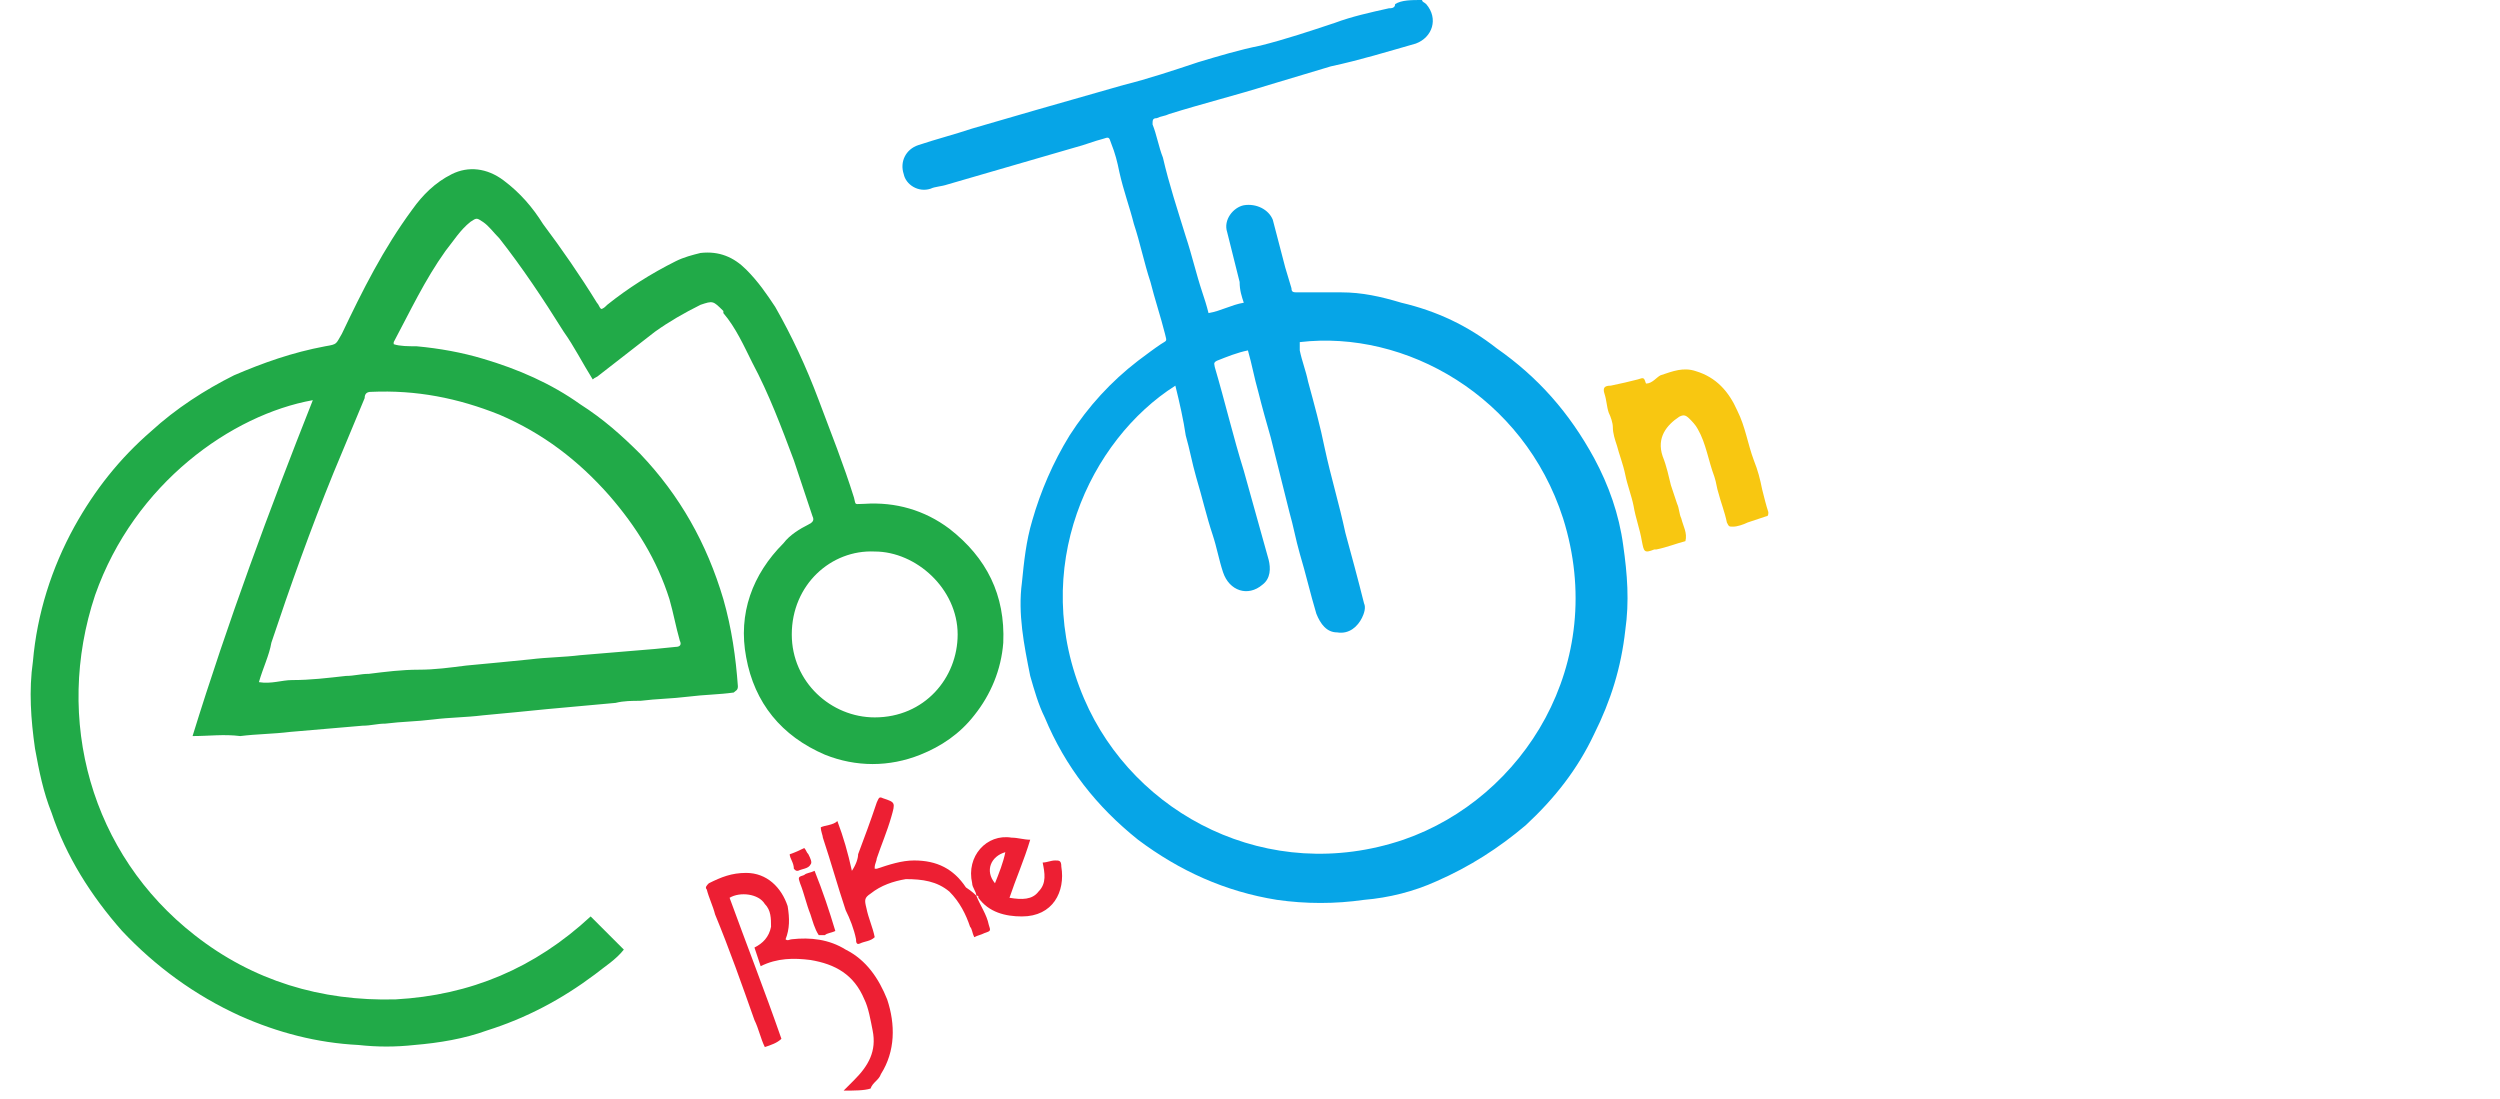 <svg version="1.1" id="Layer_1" xmlns="http://www.w3.org/2000/svg" xmlns:xlink="http://www.w3.org/1999/xlink" x="0px" y="0px"
	 width="182px" height="80px" viewBox="0 0 120 53" enable-background="new 0 0 120 53" xml:space="preserve"><path d="m68.3 0c0 .1.1.1.2.2.6.7.3 1.6-.5 1.9-1.4.4-2.7.8-4.1 1.1-1 .3-2 .6-3 .9-1.6.5-3.2.9-4.8 1.4-.2.1-.4.1-.6.2-.2 0-.2.1-.2.3.2.5.3 1.1.5 1.6.3 1.3.7 2.5 1.1 3.8.3.9.5 1.8.8 2.7.1.3.2.6.3 1 .6-.1 1.1-.4 1.7-.5-.1-.3-.2-.6-.2-1-.2-.8-.4-1.6-.6-2.4-.2-.6.3-1.2.8-1.3.6-.1 1.2.2 1.4.7.2.8.4 1.5.6 2.3.1.3.2.7.3 1 0 .2.1.2.3.2h2.1c1 0 1.9.2 2.9.5 1.7.4 3.2 1.1 4.6 2.2 2 1.4 3.5 3.1 4.7 5.3.7 1.3 1.2 2.7 1.4 4.2.2 1.4.3 2.7.1 4.1-.2 1.8-.7 3.4-1.5 5-.8 1.7-1.9 3.1-3.3 4.4-1.3 1.1-2.7 2-4.3 2.7-1.1.5-2.3.8-3.5.9-1.4.2-2.8.2-4.2 0-2.5-.4-4.7-1.4-6.7-2.9-2-1.6-3.5-3.5-4.5-5.9-.3-.6-.5-1.3-.7-2-.3-1.5-.6-3-.4-4.5.1-1 .2-2 .5-3 .4-1.4 1-2.8 1.8-4.1.9-1.4 2-2.6 3.3-3.6.4-.3.8-.6 1.1-.8s.3-.1.2-.5c-.2-.8-.5-1.7-.7-2.5-.3-.9-.5-1.9-.8-2.8-.2-.8-.5-1.6-.7-2.5-.1-.5-.2-.9-.4-1.4-.1-.3-.1-.3-.4-.2-.4.1-.9.3-1.3.4-2.1.6-4.1 1.2-6.2 1.8-.3.1-.6.1-.8.2-.6.2-1.2-.2-1.3-.7-.2-.6.1-1.2.7-1.4.9-.3 1.7-.5 2.6-.8 1-.3 2.1-.6 3.1-.9 1.4-.4 2.8-.8 4.2-1.2 1.2-.3 2.4-.7 3.6-1.1 1-.3 2-.6 3-.8 1.2-.3 2.4-.7 3.6-1.1.8-.3 1.7-.5 2.6-.7.1 0 .3 0 .3-.2.3-.2.8-.2 1.3-.2zm-11.9 18.6c-4.1 2.6-7.1 8.8-4.4 15.1 2.4 5.6 8.9 9 15.4 6.8 5.8-2 9.9-8.5 7.7-15.5-1.9-5.9-7.6-9.1-12.7-8.5v.4c.1.5.3 1 .4 1.5.3 1.1.6 2.2.8 3.2.3 1.4.7 2.7 1 4.1.3 1.1.6 2.2.9 3.4.1.2 0 .5-.1.7-.2.4-.6.8-1.2.7-.5 0-.8-.4-1-.9-.3-1-.5-1.9-.8-2.9-.2-.7-.3-1.3-.5-2-.3-1.2-.6-2.4-.9-3.6-.2-.7-.4-1.4-.6-2.2-.2-.7-.3-1.3-.5-2-.5.1-1 .3-1.5.5-.2.1-.1.2-.1.3.5 1.7.9 3.4 1.4 5 .4 1.4.8 2.9 1.2 4.3.1.4.1.9-.3 1.2-.7.6-1.6.3-1.9-.6-.2-.6-.3-1.2-.5-1.8-.3-.9-.5-1.8-.8-2.8-.2-.7-.3-1.3-.5-2-.1-.7-.3-1.6-.5-2.4z" fill="#06a5e7"/><path d="m40.4 52.6.5-.5c.7-.7 1.1-1.4.9-2.4-.1-.5-.2-1.1-.4-1.5-.5-1.2-1.4-1.7-2.6-1.9-.8-.1-1.6-.1-2.4.3-.1-.3-.2-.6-.3-.9.4-.2.7-.5.8-1 0-.4 0-.8-.3-1.1-.3-.5-1.2-.6-1.7-.3.8 2.2 1.7 4.5 2.5 6.8-.2.2-.5.3-.8.4-.2-.4-.3-.9-.5-1.3-.6-1.7-1.2-3.4-1.9-5.1-.1-.4-.3-.8-.4-1.2-.1-.1 0-.2.1-.3.6-.3 1.1-.5 1.8-.5 1 0 1.7.7 2 1.6.1.6.1 1.1-.1 1.6.1.1.2 0 .3 0 .9-.1 1.8 0 2.6.5 1 .5 1.6 1.4 2 2.4.4 1.2.4 2.5-.3 3.6-.1.3-.4.4-.5.7-.3.1-.8.1-1.3.1z" fill="#ed1f33"/><path d="m9 35.5c1.7-5.5 3.7-10.9 5.8-16.2-3.9.7-8.6 4-10.5 9.4-2 6-.2 12.5 4.8 16.4 2.8 2.2 6.1 3.2 9.7 3.1 3.6-.2 6.7-1.5 9.4-4l1.6 1.6c-.4.5-.9.8-1.4 1.2-1.6 1.2-3.3 2.1-5.2 2.7-1.1.4-2.3.6-3.5.7-.9.1-1.8.1-2.7 0-2-.1-3.9-.6-5.7-1.4-2.2-1-4.1-2.4-5.7-4.1-1.5-1.7-2.7-3.6-3.4-5.7-.4-1-.6-2-.8-3.1-.2-1.4-.3-2.8-.1-4.2.2-2.3.9-4.5 2-6.5 1-1.8 2.2-3.3 3.7-4.6 1.2-1.1 2.6-2 4-2.7 1.4-.6 2.8-1.1 4.4-1.4.6-.1.5-.1.8-.6 1-2.1 2-4.1 3.4-6 .5-.7 1.1-1.3 1.9-1.7.8-.4 1.7-.3 2.5.3s1.4 1.3 1.9 2.1c.9 1.2 1.8 2.5 2.6 3.8.1.1.1.2.2.3.1 0 .2-.1.3-.2 1-.8 2.1-1.5 3.3-2.1.4-.2.8-.3 1.2-.4.9-.1 1.6.2 2.2.8s1 1.2 1.4 1.8c.8 1.4 1.5 2.9 2.1 4.5s1.2 3.1 1.7 4.7c.1.4 0 .3.5.3 1.5-.1 2.9.3 4.1 1.2 1.8 1.4 2.7 3.2 2.6 5.5-.1 1.3-.6 2.5-1.4 3.5-.7.9-1.6 1.5-2.6 1.9-1.5.6-3.1.6-4.6 0-2.1-.9-3.4-2.5-3.8-4.7-.4-2.1.3-4 1.8-5.5.3-.4.8-.7 1.2-.9.2-.1.3-.2.2-.4-.3-.9-.6-1.8-.9-2.7-.6-1.6-1.2-3.2-2-4.7-.4-.8-.8-1.7-1.4-2.4 0 0 0 0 0-.1-.5-.5-.5-.5-1.1-.3-.8.4-1.5.8-2.2 1.3-.9.7-1.8 1.4-2.7 2.1-.1.1-.2.1-.3.2-.5-.8-.9-1.6-1.4-2.3-1-1.6-2-3.1-3.1-4.5-.3-.3-.5-.6-.8-.8s-.3-.2-.6 0c-.5.4-.8.9-1.2 1.4-1 1.4-1.7 2.9-2.5 4.4v.1c.3.1.7.1 1.1.1 1.1.1 2.2.3 3.2.6 1.7.5 3.3 1.2 4.7 2.2 1.1.7 2 1.5 2.9 2.4 1.9 2 3.2 4.3 4 7 .4 1.4.6 2.8.7 4.2 0 .2-.1.2-.2.3-.7.1-1.4.1-2.2.2s-1.5.1-2.3.2c-.4 0-.8 0-1.2.1-1.1.1-2.2.2-3.3.3-1 .1-2 .2-3.1.3-.8.1-1.6.1-2.4.2s-1.5.1-2.3.2c-.4 0-.7.1-1.1.1-1.2.1-2.3.2-3.5.3-.8.1-1.6.1-2.4.2-.8-.1-1.5 0-2.3 0zm3.2-2.6c.6.1 1.1-.1 1.6-.1.9 0 1.7-.1 2.6-.2.4 0 .7-.1 1.1-.1.8-.1 1.6-.2 2.4-.2s1.5-.1 2.3-.2c1.1-.1 2.1-.2 3.1-.3.8-.1 1.6-.1 2.4-.2 1.2-.1 2.4-.2 3.6-.3l1-.1c.2 0 .3-.1.2-.3-.2-.7-.3-1.3-.5-2-.6-1.9-1.6-3.5-2.9-5-1.5-1.7-3.2-3-5.3-3.9-2-.8-4-1.2-6.2-1.1-.2 0-.3.1-.3.3-.5 1.2-1 2.4-1.5 3.6-1.1 2.7-2.1 5.5-3 8.2-.1.6-.4 1.2-.6 1.9zm29.7-6.3c-2.1-.1-4 1.6-4 4 0 2.3 1.9 4 4 4 2.4 0 4-1.9 4-4 0-2.2-2-4-4-4z" fill="#21aa48"/><path d="m79.1 18.5c.3 0 .5-.3.7-.4.6-.2 1.1-.4 1.7-.2 1 .3 1.6 1 2 1.9.4.8.5 1.6.8 2.4.2.5.3.9.4 1.4.1.4.2.8.3 1.1 0 .1 0 .2-.1.2-.3.1-.6.2-.9.3-.2.1-.5.2-.7.2s-.2 0-.3-.2c-.1-.5-.3-1-.4-1.4-.1-.3-.1-.5-.2-.8-.3-.8-.4-1.6-.8-2.3-.1-.2-.3-.4-.4-.5-.2-.2-.3-.2-.5-.1-.6.4-1.1 1-.8 1.9.2.5.3 1 .4 1.4.1.3.2.6.3.9.1.2.1.5.2.7.1.4.3.7.2 1.1-.4.1-.9.3-1.4.4h-.1c-.5.2-.5.1-.6-.4-.1-.6-.3-1.1-.4-1.7-.1-.5-.3-1-.4-1.5s-.3-1-.4-1.4c-.1-.3-.2-.6-.2-.9 0-.2-.1-.5-.2-.7-.1-.3-.1-.6-.2-.9s0-.4.3-.4c.5-.1.9-.2 1.3-.3.3-.1.3-.1.4.2 0-.1 0-.1 0 0z" fill="#f8c711"/><g fill="#ed1f33"><path d="m46.8 43.2c.2.5.5.9.6 1.4.1.3.1.3-.2.4-.2.1-.3.1-.5.2-.1-.2-.1-.4-.2-.5-.2-.6-.5-1.2-1-1.7-.6-.5-1.3-.6-2.1-.6-.6.1-1.2.3-1.7.7-.3.2-.3.3-.2.7.1.5.3.9.4 1.4-.2.2-.5.2-.7.3s-.2-.1-.2-.2c-.1-.5-.3-1-.5-1.4-.4-1.2-.7-2.3-1.1-3.5 0-.1-.1-.3-.1-.5.2-.1.6-.1.8-.3.3.8.5 1.5.7 2.4.2-.3.3-.6.3-.8.3-.8.6-1.6.9-2.5.1-.2.1-.3.3-.2.6.2.6.2.4.9s-.5 1.4-.7 2c0 .1-.1.3-.1.4v.1h.1c.6-.2 1.2-.4 1.8-.4 1.1 0 1.9.4 2.5 1.3.3.2.4.3.5.4z"/><path d="m46.8 43.2c0-.2-.2-.4-.2-.6-.3-1.3.7-2.4 1.9-2.2.3 0 .6.1.9.1-.3 1-.7 1.9-1 2.8.6.1 1.1.1 1.4-.3.4-.4.3-.9.2-1.4.2 0 .4-.1.6-.1s.3 0 .3.3c.2 1.2-.4 2.4-1.9 2.4-.8 0-1.6-.2-2.1-.9 0-.1 0-.1-.1-.1zm.9-.6c.2-.5.4-1 .5-1.5-.7.2-1 .9-.5 1.5z"/><path d="m40 44.9c-.2.1-.4.1-.5.2-.1 0-.2 0-.3 0-.2-.3-.3-.7-.4-1-.2-.5-.3-1-.5-1.5-.1-.3-.1-.3.2-.4.1-.1.3-.1.5-.2.4 1 .7 1.9 1 2.9z"/><path d="m37.8 41.2c.3-.1.5-.2.7-.3.1.1.1.2.2.3.1.2.2.4.1.5-.1.2-.4.2-.6.3-.1 0-.1 0-.2-.1 0-.3-.2-.5-.2-.7z"/></g></svg>